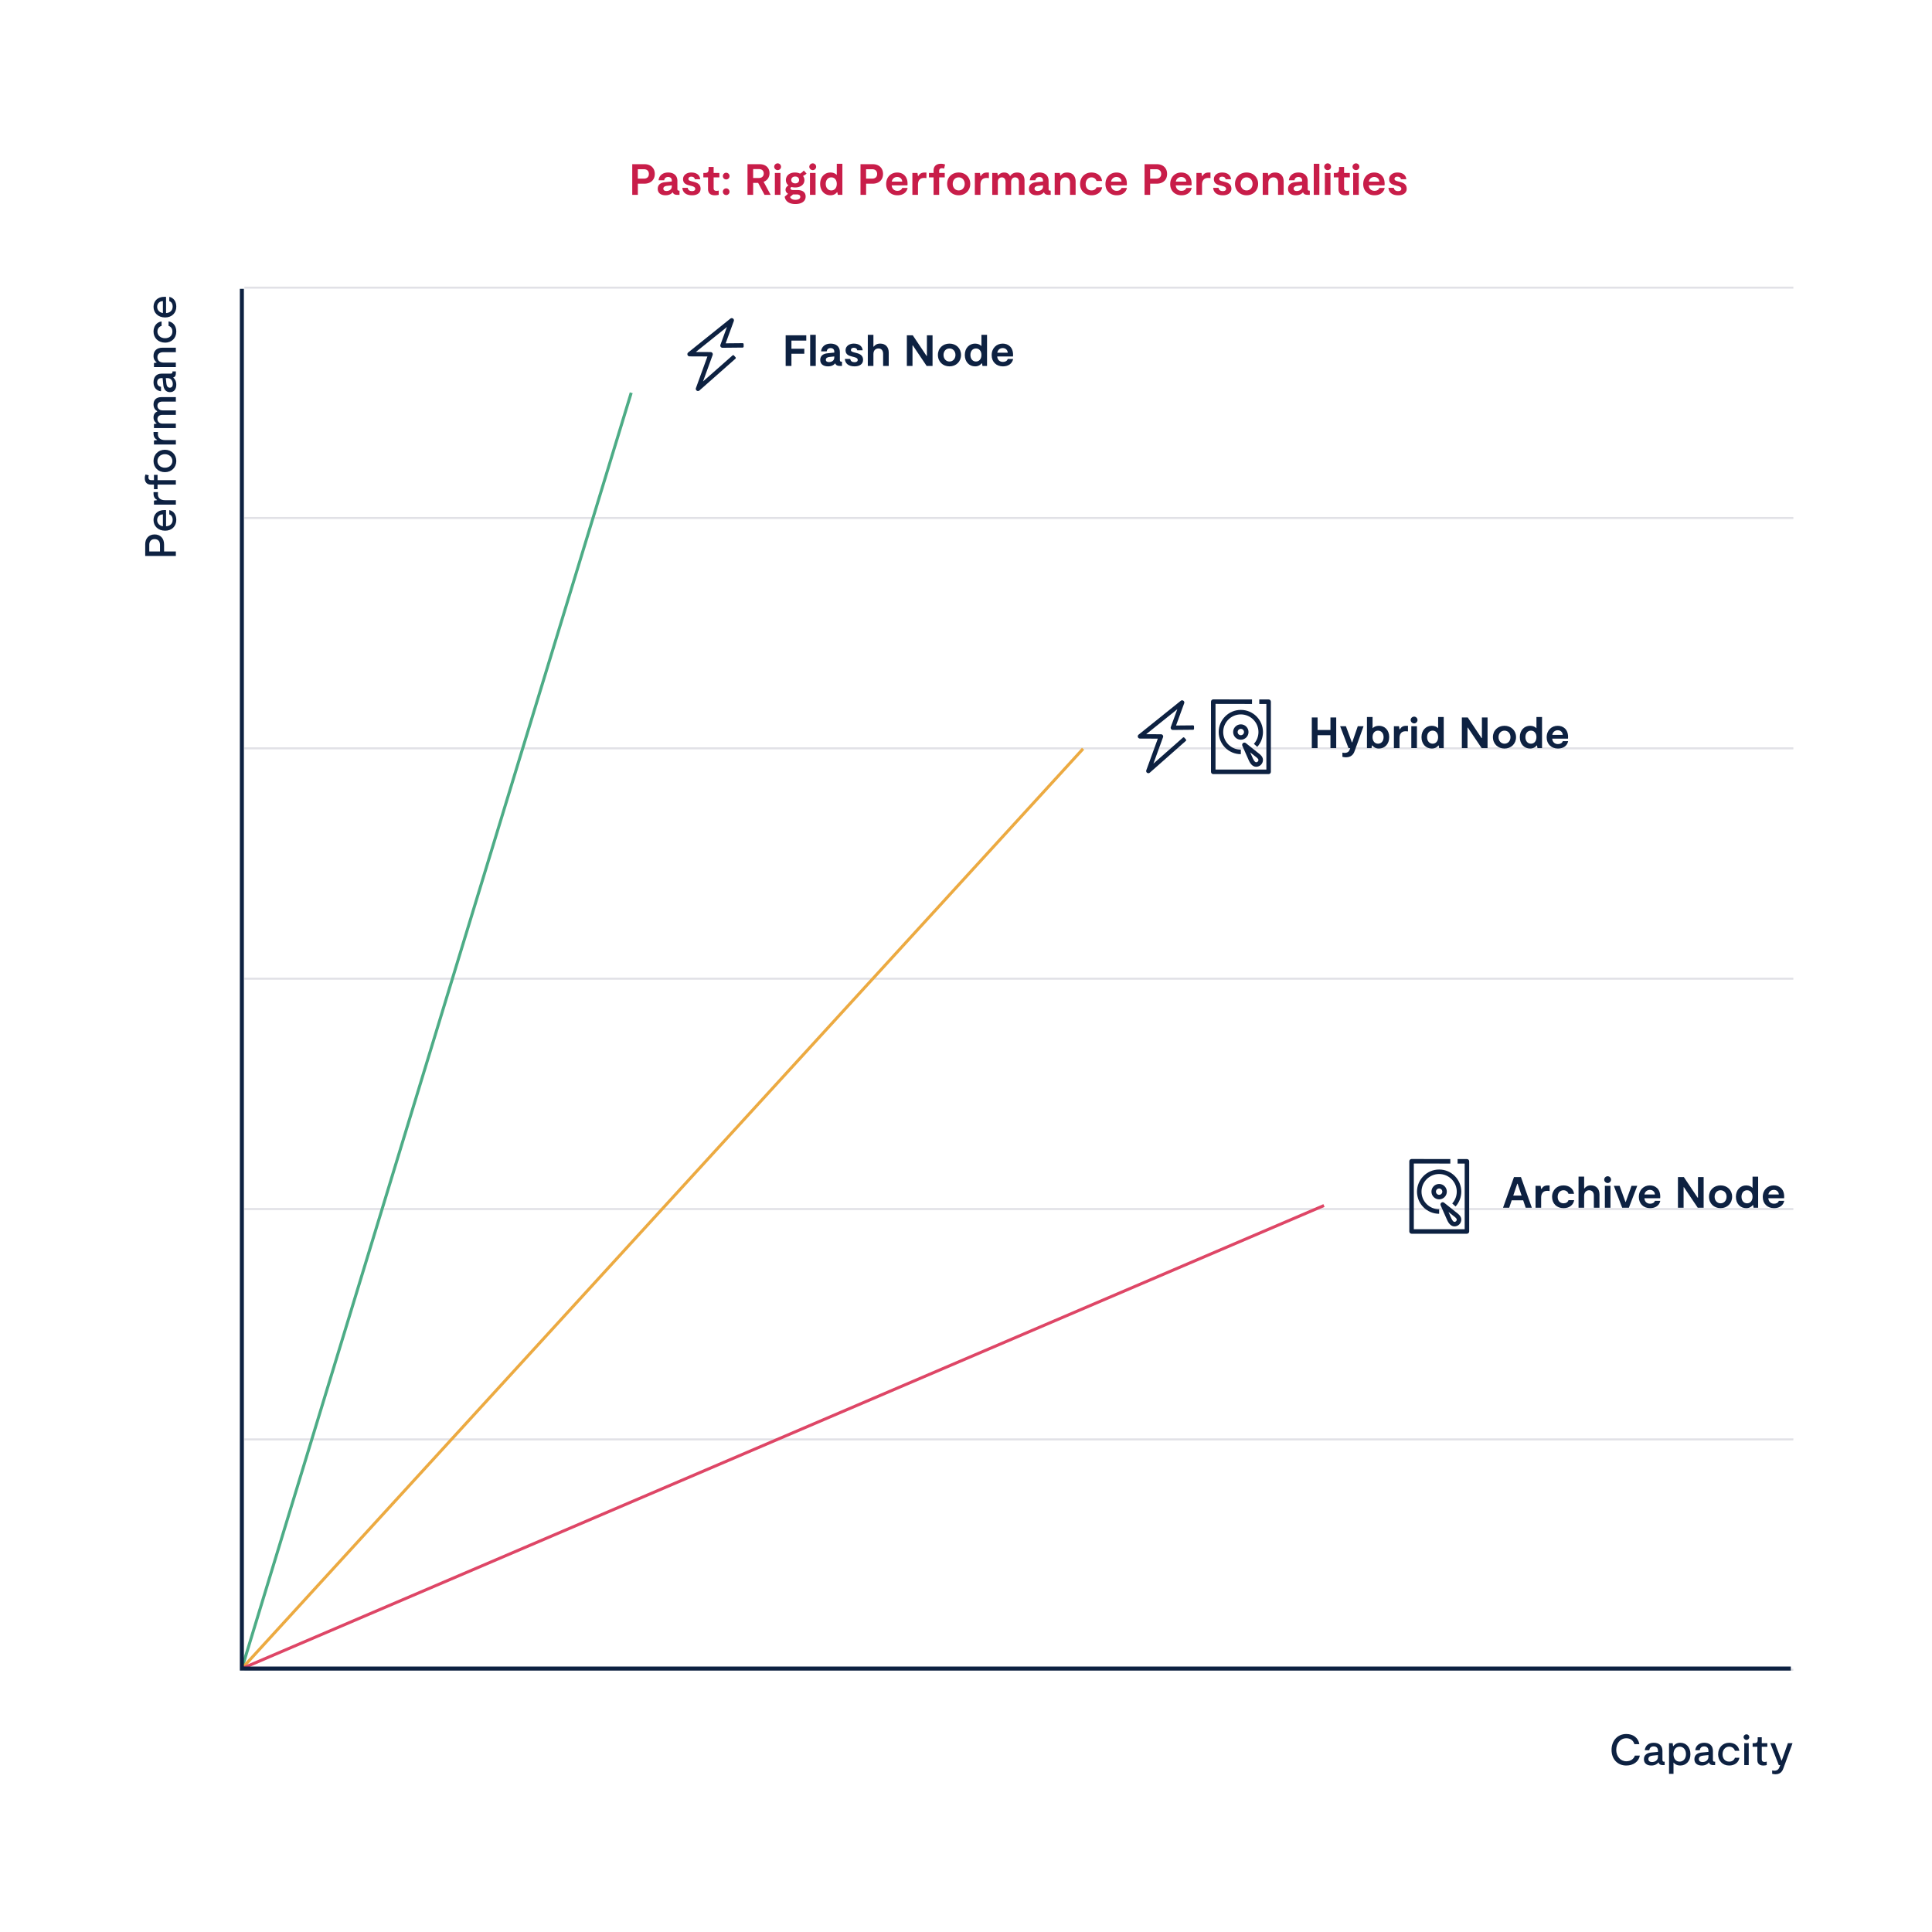 <svg xmlns="http://www.w3.org/2000/svg" id="Layer_1" viewBox="0 0 1920 1920"><defs><style>.cls-1{stroke:#ecaa41}.cls-1,.cls-2,.cls-3{stroke-width:3px}.cls-1,.cls-2,.cls-3,.cls-4,.cls-5{fill:none;stroke-miterlimit:10}.cls-2{stroke:#de4666}.cls-3{stroke:#4dac86}.cls-6{fill:#c81d49}.cls-7,.cls-8{fill:#0d2141}.cls-4{stroke:#e1e1e6;stroke-width:2px}.cls-5{stroke:#0d2141;stroke-width:4px}.cls-8{fill-rule:evenodd}</style></defs><path d="M242.87 1659.38h1539.34M242.87 1430.46h1539.34M242.87 1201.54h1539.34M242.87 972.61h1539.34M242.87 743.69h1539.34M242.87 514.77h1539.34M242.87 285.84h1539.34" class="cls-4"/><path d="M650.72 172.84c0 5.87-4 9.7-10.35 9.7h-6.48v11.09h-5.57v-30.45h12.22c6.26 0 10.18 3.96 10.18 9.66Zm-5.87 0c0-2.83-1.83-4.66-4.92-4.66h-6.05v9.35h5.92c3.35 0 5.05-1.87 5.05-4.7ZM675.28 189.45v4.18h-2.35c-2.04 0-3.65-.61-4.39-2.61-1.48 1.87-3.74 3.04-7.18 3.04-4.44 0-7.7-2.09-7.7-6.39s3.18-6.22 7.18-6.61l6.79-.7v-.91c0-2.39-1.52-3.57-3.65-3.57-2.35 0-3.57 1.3-3.92 3.26h-5.57c.44-4.52 3.92-7.7 9.48-7.7 5.09 0 9.22 2.57 9.22 8.4v7.96c0 1.13.52 1.65 1.57 1.65h.52Zm-7.66-5.26-4.87.52c-2 .22-3.52 1.04-3.52 2.74s1.35 2.35 3.09 2.35c2.35 0 5.31-1.13 5.31-4.57v-1.04ZM678.13 186.67h5.35c.3 2.35 2.04 3.26 4.26 3.26 1.7 0 3.18-.65 3.18-2.22 0-1.65-1.48-2.35-3.83-2.96l-2.04-.52c-2.92-.7-6.22-1.87-6.22-6.13s3.83-6.66 8.14-6.66c5.87 0 8.57 3.09 8.87 6.66h-5.35c-.22-1.57-1.44-2.52-3.48-2.52-1.7 0-2.87.83-2.87 2.22 0 1.52 1.48 1.91 3.57 2.48l2.04.52c3.78.96 6.48 2.7 6.48 6.79 0 4.48-3.83 6.48-8.44 6.48-6.13 0-9.35-2.91-9.66-7.4ZM703.63 187.71v-11.44h-4.65v-4.39h1.48c2.65 0 3.7-.96 3.7-3.31v-2.61h5.05v5.92h5.7v4.39h-5.7v10.7c0 1.22.3 2.7 2.91 2.7.65 0 1.48-.13 2.13-.3v4.22c-.96.22-2.26.48-3.83.48-6.09 0-6.79-3.96-6.79-6.35ZM718.37 175.01c0-1.87 1.52-3.35 3.31-3.35s3.31 1.48 3.31 3.35-1.48 3.31-3.31 3.31-3.31-1.48-3.31-3.31Zm0 15.53c0-1.87 1.52-3.35 3.31-3.35s3.31 1.48 3.31 3.35-1.48 3.31-3.31 3.31-3.31-1.48-3.31-3.31ZM759.78 193.63l-6.35-11.88h-4.96v11.88h-5.61v-30.45h12.05c6.09 0 9.83 3.61 9.83 8.96 0 4.13-2.26 7.18-5.87 8.57l7 12.92h-6.09Zm-11.31-16.75h5.79c2.96 0 4.74-1.87 4.74-4.44 0-2.7-1.78-4.39-4.74-4.39h-5.79v8.83ZM769.4 165.74c0-1.91 1.61-3.39 3.44-3.39s3.35 1.48 3.35 3.39c0 1.78-1.52 3.35-3.35 3.35s-3.44-1.57-3.44-3.35Zm.65 6.13h5.57v21.75h-5.57v-21.75ZM798.03 174.88a6.567 6.567 0 0 1 1.39 4.09c0 4.61-3.96 7.31-9.14 7.31-1.35 0-2.57-.17-3.65-.48-.7.35-1.04.83-1.04 1.44 0 1.26 1.39 1.65 2.87 1.65h4.26c5.22 0 7.92 2.52 7.92 6.44 0 4.66-3.92 7.44-10.22 7.44-6.92 0-10.14-3.44-10.57-7.31l3.31-2.92c-1.52-.83-2.48-2.26-2.48-4 0-2.04 1.35-3.39 2.91-4.26-1.61-1.26-2.57-3.04-2.57-5.31 0-4.26 3.44-7.53 9-7.53 1.91 0 3.65.39 5.05 1.09 1.39-.7 2.87-1.91 3.74-3.09l2.74 3.04c-.7.74-2.04 1.7-3.52 2.39Zm-6 18.36h-3.96l-2.87 2.44c.48 1.52 2.09 2.91 5.26 2.91 2.65 0 4.87-.96 4.87-2.96 0-1.83-1.7-2.39-3.31-2.39Zm2.09-14.36c0-2-1.44-3.44-3.83-3.44s-3.96 1.44-3.96 3.44 1.52 3.35 3.96 3.35 3.83-1.44 3.83-3.35ZM804.28 165.74c0-1.91 1.61-3.39 3.44-3.39s3.35 1.48 3.35 3.39c0 1.78-1.52 3.35-3.35 3.35s-3.44-1.57-3.44-3.35Zm.65 6.13h5.57v21.75h-5.57v-21.75ZM837.15 162.74v30.89h-4.52l-.48-2.57h-.39c-1.04 1.39-3.09 3-6.48 3-5.83 0-10.22-4.44-10.22-11.35s4.52-11.27 10.22-11.27c2.96 0 5.13 1.17 6.31 2.48v-11.18h5.57Zm-5.57 19.97c0-3.83-2.13-6.44-5.44-6.44s-5.53 2.61-5.53 6.44 2.22 6.53 5.53 6.53 5.44-2.61 5.44-6.53ZM877.56 172.84c0 5.87-4 9.7-10.35 9.7h-6.48v11.09h-5.57v-30.45h12.22c6.26 0 10.18 3.96 10.18 9.66Zm-5.87 0c0-2.83-1.83-4.66-4.92-4.66h-6.05v9.35h5.92c3.35 0 5.05-1.87 5.05-4.7ZM901.97 186.76c-.87 4.48-4.61 7.31-10.14 7.31-6.48 0-11.18-4.39-11.18-11.09 0-7.18 4.96-11.53 10.96-11.53 5.35 0 10.31 3.39 10.31 11.18 0 .52-.04 1-.09 1.61h-15.66c.22 3.13 2.26 5.39 5.66 5.39 2.44 0 4.18-1 4.79-2.87h5.35Zm-15.75-6.26h10.4c-.13-2.7-2.13-4.61-5-4.61s-5 2-5.39 4.61ZM906.71 171.88h5.05l.52 3.09h.35c1.35-2.17 2.83-3.52 6.48-3.52h1.57v5.57c-.78-.13-1.57-.17-2.35-.17-4.79 0-6.05 3.52-6.05 6.66v10.14h-5.57V171.9ZM933.34 171.88h5.53v4.39h-5.53v17.36h-5.57v-17.36h-4.57v-4.39h4.57v-2.35c0-4.52 3-6.79 7.27-6.79 1.78 0 3.13.39 4.18.74l-.96 4.05c-.74-.26-1.61-.35-2.22-.35-1.61 0-2.7.83-2.7 2.65v2.04ZM941.25 182.71c0-6.7 4.96-11.27 11.49-11.27s11.48 4.61 11.48 11.27-4.92 11.35-11.48 11.35-11.49-4.65-11.49-11.35Zm17.45 0c0-3.61-2.39-6.44-5.96-6.44s-5.92 2.83-5.92 6.44 2.35 6.53 5.92 6.53 5.96-2.87 5.96-6.53ZM968.79 171.88h5.05l.52 3.09h.35c1.35-2.17 2.83-3.52 6.48-3.52h1.57v5.57c-.78-.13-1.57-.17-2.35-.17-4.79 0-6.05 3.52-6.05 6.66v10.14h-5.57V171.9ZM986.08 171.88h5.09l.48 2.57h.35c1.17-1.61 3-3 5.96-3 3.44 0 4.96 1.87 5.7 3.44h.35c1.17-1.7 3.09-3.44 6.79-3.44 4.48 0 7.35 2.7 7.35 7.96v14.23h-5.57v-13.18c0-2.78-1.65-4.18-3.74-4.18-2.35 0-3.96 1.74-3.96 4.48v12.88h-5.57v-13.01c0-2.87-1.61-4.35-3.7-4.35s-3.96 1.44-3.96 4.44v12.92h-5.57v-21.75ZM1044.17 189.45v4.18h-2.35c-2.04 0-3.65-.61-4.39-2.61-1.48 1.87-3.74 3.04-7.18 3.04-4.44 0-7.7-2.09-7.7-6.39s3.18-6.22 7.18-6.61l6.79-.7v-.91c0-2.39-1.52-3.57-3.65-3.57-2.35 0-3.57 1.3-3.92 3.26h-5.57c.44-4.52 3.92-7.7 9.48-7.7 5.09 0 9.22 2.57 9.22 8.4v7.96c0 1.13.52 1.65 1.57 1.65h.52Zm-7.66-5.26-4.87.52c-2 .22-3.52 1.04-3.52 2.74s1.35 2.35 3.09 2.35c2.35 0 5.31-1.13 5.31-4.57v-1.04ZM1048.13 171.88h5.09l.48 2.57h.35c1.31-1.7 3.13-3 6.4-3 5.18 0 8.48 3.31 8.48 9v13.18h-5.57v-12.05c0-3.57-2.04-5.31-4.65-5.31s-5 1.7-5 5.57v11.79h-5.57v-21.75ZM1073.37 182.84c0-6.83 4.96-11.4 11.31-11.4 5.05 0 9.83 2.7 10.53 8.4h-5.57c-.48-2-2.35-3.57-4.96-3.57-3.31 0-5.74 2.7-5.74 6.57s2.26 6.4 5.83 6.4c2.52 0 4.22-1.13 4.92-3.13h5.61c-.74 4.87-4.87 7.96-10.53 7.96-6.79 0-11.4-4.65-11.4-11.22ZM1119.91 186.76c-.87 4.48-4.61 7.31-10.14 7.31-6.48 0-11.18-4.39-11.18-11.09 0-7.18 4.96-11.53 10.96-11.53 5.35 0 10.31 3.39 10.31 11.18 0 .52-.04 1-.09 1.61h-15.66c.22 3.13 2.26 5.39 5.66 5.39 2.44 0 4.18-1 4.79-2.87h5.35Zm-15.75-6.26h10.4c-.13-2.7-2.13-4.61-5-4.61s-5 2-5.39 4.61ZM1159.85 172.84c0 5.87-4 9.7-10.35 9.7h-6.48v11.09h-5.57v-30.45h12.22c6.26 0 10.18 3.96 10.18 9.66Zm-5.87 0c0-2.83-1.83-4.66-4.92-4.66h-6.05v9.35h5.92c3.35 0 5.05-1.87 5.05-4.7ZM1184.26 186.76c-.87 4.48-4.61 7.31-10.14 7.31-6.48 0-11.18-4.39-11.18-11.09 0-7.18 4.96-11.53 10.96-11.53 5.35 0 10.31 3.39 10.31 11.18 0 .52-.04 1-.09 1.61h-15.66c.22 3.13 2.26 5.39 5.66 5.39 2.44 0 4.18-1 4.79-2.87h5.35Zm-15.75-6.26h10.4c-.13-2.7-2.13-4.61-5-4.61s-5 2-5.39 4.61ZM1189 171.88h5.05l.52 3.09h.35c1.35-2.17 2.83-3.52 6.48-3.52h1.57v5.57c-.78-.13-1.57-.17-2.35-.17-4.79 0-6.05 3.52-6.05 6.66v10.14H1189V171.9ZM1205.65 186.67h5.35c.3 2.35 2.04 3.26 4.26 3.26 1.7 0 3.18-.65 3.18-2.22 0-1.65-1.48-2.35-3.83-2.96l-2.04-.52c-2.91-.7-6.22-1.87-6.22-6.13s3.83-6.66 8.13-6.66c5.87 0 8.57 3.09 8.88 6.66h-5.35c-.22-1.57-1.44-2.52-3.48-2.52-1.7 0-2.87.83-2.87 2.22 0 1.52 1.48 1.91 3.57 2.48l2.04.52c3.79.96 6.48 2.7 6.48 6.79 0 4.48-3.83 6.48-8.44 6.48-6.13 0-9.35-2.91-9.66-7.4ZM1227.34 182.71c0-6.7 4.96-11.27 11.49-11.27s11.48 4.61 11.48 11.27-4.92 11.35-11.48 11.35-11.49-4.65-11.49-11.35Zm17.45 0c0-3.61-2.39-6.44-5.96-6.44s-5.92 2.83-5.92 6.44 2.35 6.53 5.92 6.53 5.96-2.87 5.96-6.53ZM1254.88 171.88h5.09l.48 2.57h.35c1.31-1.7 3.13-3 6.4-3 5.18 0 8.48 3.31 8.48 9v13.18h-5.57v-12.05c0-3.57-2.04-5.31-4.65-5.31s-5 1.7-5 5.57v11.79h-5.57v-21.75ZM1301.66 189.45v4.18h-2.35c-2.04 0-3.65-.61-4.39-2.61-1.48 1.87-3.74 3.04-7.18 3.04-4.44 0-7.7-2.09-7.7-6.39s3.18-6.22 7.18-6.61l6.79-.7v-.91c0-2.39-1.52-3.57-3.65-3.57-2.35 0-3.57 1.3-3.92 3.26h-5.57c.44-4.52 3.92-7.7 9.48-7.7 5.09 0 9.22 2.57 9.22 8.4v7.96c0 1.13.52 1.65 1.57 1.65h.52Zm-7.66-5.26-4.87.52c-2 .22-3.52 1.04-3.52 2.74s1.35 2.35 3.09 2.35c2.35 0 5.31-1.13 5.31-4.57v-1.04ZM1305.59 162.74h5.57v30.89h-5.57v-30.89ZM1315.98 165.74c0-1.91 1.61-3.39 3.44-3.39s3.35 1.48 3.35 3.39c0 1.78-1.52 3.35-3.35 3.35s-3.44-1.57-3.44-3.35Zm.65 6.13h5.57v21.75h-5.57v-21.75ZM1330.17 187.71v-11.44h-4.65v-4.39h1.48c2.65 0 3.7-.96 3.7-3.31v-2.61h5.05v5.92h5.7v4.39h-5.7v10.7c0 1.22.3 2.7 2.92 2.7.65 0 1.48-.13 2.13-.3v4.22c-.96.22-2.26.48-3.83.48-6.09 0-6.79-3.96-6.79-6.35ZM1344.12 165.74c0-1.91 1.61-3.39 3.44-3.39s3.35 1.48 3.35 3.39c0 1.78-1.52 3.35-3.35 3.35s-3.44-1.57-3.44-3.35Zm.65 6.13h5.57v21.75h-5.57v-21.75ZM1376.08 186.76c-.87 4.48-4.61 7.31-10.14 7.31-6.48 0-11.18-4.39-11.18-11.09 0-7.18 4.96-11.53 10.96-11.53 5.35 0 10.31 3.39 10.31 11.18 0 .52-.04 1-.09 1.61h-15.66c.22 3.13 2.26 5.39 5.66 5.39 2.44 0 4.18-1 4.79-2.87h5.35Zm-15.75-6.26h10.4c-.13-2.7-2.13-4.61-5-4.61s-5 2-5.39 4.61ZM1379.84 186.67h5.35c.3 2.35 2.04 3.26 4.26 3.26 1.7 0 3.18-.65 3.18-2.22 0-1.65-1.48-2.35-3.83-2.96l-2.04-.52c-2.91-.7-6.22-1.87-6.22-6.13s3.83-6.66 8.13-6.66c5.87 0 8.57 3.09 8.88 6.66h-5.35c-.22-1.57-1.44-2.52-3.48-2.52-1.7 0-2.87.83-2.87 2.22 0 1.52 1.48 1.91 3.57 2.48l2.04.52c3.79.96 6.48 2.7 6.48 6.79 0 4.48-3.83 6.48-8.44 6.48-6.13 0-9.35-2.91-9.66-7.4Z" class="cls-6"/><path d="M153.62 531.11c5.74 0 9.44 3.87 9.44 10.01v6.92h11.7v4.44h-30.45v-11.57c0-6 3.79-9.79 9.31-9.79Zm.04 4.66c-3.35 0-5.31 2.22-5.31 5.57v6.7h10.66v-6.48c0-3.74-2.09-5.79-5.35-5.79ZM165.02 506.94v16.1c3.87-.22 6.57-2.57 6.57-6.4 0-2.74-1.13-4.74-3.35-5.44v-4.26c4.35.91 6.96 4.57 6.96 9.7 0 6.26-4.39 10.75-11.09 10.75-7.09 0-11.53-4.65-11.53-10.57 0-5.31 3.52-9.96 11.01-9.96.44 0 .87.04 1.44.09Zm-3.13 16.05v-11.83c-3.35.04-5.7 2.31-5.7 5.66s2.52 5.74 5.7 6.18ZM153.01 501.5v-4l3.05-.43v-.3c-2.04-1.17-3.48-2.7-3.48-6.31v-1.39h4.44c-.09.7-.13 1.39-.13 2.13 0 4.13 3.18 5.87 6.92 5.87h10.96v4.44h-21.75ZM153.01 477.16v-5.26h3.57v5.26h18.18v4.44h-18.18v4.52h-3.57v-4.52h-3.13c-3.96 0-6-2.57-6-6.39 0-1.61.35-2.78.7-3.65l3.26.78c-.26.7-.35 1.52-.35 2.09 0 1.83.96 2.74 2.74 2.74h2.78ZM163.89 469.23c-6.61 0-11.31-4.7-11.31-11.09s4.74-11.18 11.31-11.18 11.31 4.79 11.31 11.18-4.79 11.09-11.31 11.09Zm0-17.88c-4.09 0-7.44 2.74-7.44 6.79s3.35 6.7 7.44 6.7 7.44-2.65 7.44-6.7-3.39-6.79-7.44-6.79ZM153.01 441.76v-4l3.05-.43v-.3c-2.04-1.17-3.48-2.7-3.48-6.31v-1.39h4.44c-.09.7-.13 1.39-.13 2.13 0 4.13 3.18 5.87 6.92 5.87h10.96v4.44h-21.75ZM153.01 425.4v-4l2.57-.43v-.3c-1.61-1.13-3-2.92-3-5.92 0-3.52 2.09-5.13 3.7-5.83v-.3c-1.83-1.09-3.7-3-3.7-6.74 0-4.26 2.57-7.22 7.74-7.22h14.44v4.44h-13.57c-3.26 0-4.74 1.91-4.74 4.18 0 2.7 2.09 4.57 5.22 4.57h13.09v4.44H161.4c-3.31 0-4.96 1.87-4.96 4.18 0 2.17 1.61 4.52 5.13 4.52h13.18v4.44H153ZM171.41 369.09h3.35v2c0 2.04-.65 3.48-2.7 4.09 1.87 1.48 3.13 3.87 3.13 7.13 0 4.22-2 7.4-6.26 7.4s-6.26-3.13-6.66-7.31l-.65-6.66h-1.09c-2.78 0-4.35 1.57-4.35 4.26s1.57 4.05 3.83 4.44v4.39c-4.31-.39-7.44-3.61-7.44-8.83s2.7-8.7 8.14-8.7h8.92c1.22 0 1.78-.57 1.78-1.65v-.57Zm-6.61 6.66.52 5.18c.22 2.57 1.35 4.35 3.44 4.35s2.96-1.65 2.96-3.61c0-2.7-1.39-5.92-5.31-5.92h-1.61ZM153.01 364.76v-4l2.61-.43v-.3c-1.65-1.22-3.05-3-3.05-6.35 0-4.83 3.09-8.13 8.7-8.13h13.49v4.44h-12.53c-4 0-5.79 2.17-5.79 4.96s1.83 5.39 6.13 5.39h12.18v4.44H153ZM164.02 340.49c-6.7 0-11.44-4.65-11.44-10.96 0-4.92 2.74-9.35 8-10.09v4.44c-2.26.52-4.13 2.61-4.13 5.66 0 3.83 3.22 6.57 7.57 6.57s7.31-2.52 7.31-6.61c0-3-1.48-4.87-3.83-5.7v-4.44c4.7.78 7.7 4.74 7.7 10.14 0 6.7-4.79 11.01-11.18 11.01ZM165.02 295.03v16.1c3.87-.22 6.57-2.57 6.57-6.4 0-2.74-1.13-4.74-3.35-5.44v-4.26c4.35.91 6.96 4.57 6.96 9.7 0 6.26-4.39 10.75-11.09 10.75-7.09 0-11.53-4.65-11.53-10.57 0-5.31 3.52-9.96 11.01-9.96.44 0 .87.04 1.44.09Zm-3.13 16.05v-11.83c-3.35.04-5.7 2.31-5.7 5.66s2.52 5.74 5.7 6.18ZM1616.21 1754.55c-8.96 0-14.66-6.53-14.66-15.53s5.87-15.79 14.66-15.79c6.66 0 11.88 3.65 12.96 10.09h-4.92c-1-3.52-3.87-5.87-8-5.87-6.09 0-10.05 5.18-10.05 11.57s4.18 11.31 10.01 11.31c4.35 0 7.44-2.31 8.53-5.66h4.92c-1.09 6.09-6.57 9.88-13.44 9.88ZM1654.33 1750.77v3.35h-2c-2.04 0-3.48-.65-4.09-2.7-1.48 1.87-3.87 3.13-7.13 3.13-4.22 0-7.4-2-7.4-6.26s3.13-6.26 7.31-6.66l6.66-.65v-1.09c0-2.78-1.57-4.35-4.26-4.35s-4.05 1.57-4.44 3.83h-4.39c.39-4.31 3.61-7.44 8.83-7.44s8.7 2.7 8.7 8.13v8.92c0 1.22.57 1.78 1.65 1.78h.57Zm-6.66-6.61-5.18.52c-2.57.22-4.35 1.35-4.35 3.44s1.65 2.96 3.61 2.96c2.7 0 5.92-1.39 5.92-5.31v-1.61ZM1679.94 1743.28c0 6.96-4.39 11.27-10.09 11.27-3.35 0-5.61-1.52-6.74-2.96v11.22h-4.44v-30.45h3.61l.39 2.91h.3c1.09-1.48 3.22-3.35 6.87-3.35 5.83 0 10.09 4.48 10.09 11.35Zm-4.44 0c0-4.48-2.57-7.48-6.31-7.48s-6.09 3-6.09 7.48 2.39 7.4 6.09 7.4 6.31-3 6.31-7.4ZM1704.49 1750.77v3.35h-2c-2.04 0-3.48-.65-4.09-2.7-1.48 1.87-3.87 3.13-7.13 3.13-4.22 0-7.4-2-7.4-6.26s3.13-6.26 7.31-6.66l6.66-.65v-1.09c0-2.78-1.57-4.35-4.26-4.35s-4.05 1.57-4.44 3.83h-4.39c.39-4.31 3.61-7.44 8.83-7.44s8.7 2.7 8.7 8.13v8.92c0 1.22.57 1.78 1.65 1.78h.57Zm-6.66-6.61-5.18.52c-2.57.22-4.35 1.35-4.35 3.44s1.65 2.96 3.61 2.96c2.7 0 5.92-1.39 5.92-5.31v-1.61ZM1707.47 1743.37c0-6.7 4.65-11.44 10.96-11.44 4.92 0 9.35 2.74 10.09 8h-4.44c-.52-2.26-2.61-4.13-5.66-4.13-3.83 0-6.57 3.22-6.57 7.57s2.52 7.31 6.61 7.31c3 0 4.87-1.48 5.7-3.83h4.44c-.78 4.7-4.74 7.7-10.14 7.7-6.7 0-11.01-4.79-11.01-11.18ZM1732.77 1726.32c0-1.57 1.31-2.78 2.87-2.78s2.78 1.22 2.78 2.78-1.26 2.83-2.78 2.83-2.87-1.3-2.87-2.83Zm.65 6.05h4.44v21.75h-4.44v-21.75ZM1746.43 1748.85v-12.92h-4.7v-3.57h1.52c2.57 0 3.52-.91 3.52-3.26v-2.65h4.05v5.92h5.53v3.57h-5.53v12.31c0 1.44.52 2.74 2.83 2.74.7 0 1.48-.13 2.13-.35v3.44c-.83.22-1.96.48-3.39.48-5.09 0-5.96-3.22-5.96-5.7ZM1761.16 1762.77v-3.35c.78.17 1.65.3 2.31.3 2 0 3.79-.83 4.74-3.13l.96-2.48h-1.44l-8.4-21.75h4.61l6.44 17.18h.35l6.05-17.18h4.61l-9.05 24.88c-.61 1.78-2.17 6-7.92 6-1.35 0-2.39-.26-3.26-.48ZM786.52 338.47v8.09h12.79v5h-12.79v12.09h-5.74V333.2h20.49v5.26h-14.75ZM805.13 332.77h5.57v30.89h-5.57v-30.89ZM836.76 359.48v4.18h-2.35c-2.04 0-3.65-.61-4.39-2.61-1.48 1.87-3.74 3.04-7.18 3.04-4.44 0-7.7-2.09-7.7-6.39s3.18-6.22 7.18-6.61l6.79-.7v-.91c0-2.39-1.52-3.57-3.65-3.57-2.35 0-3.57 1.3-3.92 3.26h-5.57c.44-4.52 3.92-7.7 9.48-7.7 5.09 0 9.22 2.57 9.22 8.4v7.96c0 1.13.52 1.65 1.57 1.65h.52Zm-7.66-5.26-4.87.52c-2 .22-3.52 1.04-3.52 2.74s1.35 2.35 3.09 2.35c2.35 0 5.31-1.13 5.31-4.57v-1.04ZM839.62 356.69h5.35c.3 2.35 2.04 3.26 4.26 3.26 1.7 0 3.17-.65 3.17-2.22 0-1.65-1.48-2.35-3.83-2.96l-2.04-.52c-2.92-.7-6.22-1.87-6.22-6.13s3.83-6.66 8.14-6.66c5.87 0 8.57 3.09 8.87 6.66h-5.35c-.22-1.57-1.44-2.52-3.48-2.52-1.7 0-2.87.83-2.87 2.22 0 1.52 1.48 1.91 3.57 2.48l2.04.52c3.78.96 6.48 2.7 6.48 6.79 0 4.48-3.83 6.48-8.44 6.48-6.13 0-9.35-2.91-9.66-7.39ZM883.21 350.47v13.18h-5.57V351.6c0-3.57-2.04-5.31-4.65-5.31s-5 1.7-5 5.57v11.79h-5.57v-30.89h5.57v11.7h.35c1.31-1.7 3.13-3 6.4-3 5.18 0 8.48 3.31 8.48 9ZM926.75 333.2v30.45h-5.87l-13.7-20.36h-.35v20.36h-5.61V333.2h5.87l13.7 20.49h.35V333.2h5.61ZM932.09 352.74c0-6.7 4.96-11.27 11.49-11.27s11.48 4.61 11.48 11.27-4.92 11.35-11.48 11.35-11.49-4.65-11.49-11.35Zm17.44 0c0-3.61-2.39-6.44-5.96-6.44s-5.92 2.83-5.92 6.44 2.35 6.53 5.92 6.53 5.96-2.87 5.96-6.53ZM980.91 332.77v30.89h-4.52l-.48-2.57h-.39c-1.04 1.39-3.09 3-6.48 3-5.83 0-10.22-4.44-10.22-11.35s4.52-11.27 10.22-11.27c2.96 0 5.13 1.17 6.31 2.48v-11.18h5.57Zm-5.57 19.97c0-3.83-2.13-6.44-5.44-6.44s-5.52 2.61-5.52 6.44 2.22 6.53 5.52 6.53 5.44-2.61 5.44-6.53ZM1006.83 356.78c-.87 4.48-4.61 7.31-10.14 7.31-6.48 0-11.18-4.39-11.18-11.09 0-7.18 4.96-11.53 10.96-11.53 5.35 0 10.31 3.39 10.31 11.18 0 .52-.04 1-.09 1.61h-15.66c.22 3.13 2.26 5.39 5.66 5.39 2.44 0 4.18-1 4.79-2.87h5.35Zm-15.75-6.26h10.4c-.13-2.7-2.13-4.61-5-4.61s-5 2-5.39 4.61ZM1327.92 713.01v30.45h-5.74v-12.83h-12.79v12.83h-5.74v-30.45h5.74v12.44h12.79v-12.44h5.74ZM1334.07 752.11v-4.13c.83.17 1.61.26 2.26.26 2.04 0 3.92-.74 4.79-2.91l.74-1.87h-1.74l-8.31-21.75h5.74l5.92 16.05h.35l5.53-16.05h5.74l-8.79 24.45c-.65 1.91-2.35 6.44-8.7 6.44-1.44 0-2.52-.22-3.52-.48ZM1380.56 732.54c0 6.92-4.39 11.35-10.22 11.35-3.39 0-5.44-1.61-6.48-3h-.39l-.48 2.57h-4.52v-30.89h5.57v11.18c1.17-1.3 3.35-2.48 6.31-2.48 5.7 0 10.22 4.18 10.22 11.27Zm-5.57 0c0-3.83-2.22-6.44-5.53-6.44s-5.44 2.61-5.44 6.44 2.13 6.53 5.44 6.53 5.53-2.61 5.53-6.53ZM1385.25 721.71h5.05l.52 3.09h.35c1.35-2.17 2.83-3.52 6.48-3.52h1.57v5.57c-.78-.13-1.57-.17-2.35-.17-4.79 0-6.05 3.52-6.05 6.66v10.14h-5.57v-21.75ZM1401.9 715.57c0-1.91 1.61-3.39 3.44-3.39s3.35 1.48 3.35 3.39c0 1.78-1.52 3.35-3.35 3.35s-3.44-1.57-3.44-3.35Zm.65 6.13h5.57v21.75h-5.57V721.7ZM1434.76 712.57v30.89h-4.52l-.48-2.57h-.39c-1.04 1.39-3.09 3-6.48 3-5.83 0-10.22-4.44-10.22-11.35s4.52-11.27 10.22-11.27c2.96 0 5.13 1.17 6.31 2.48v-11.18h5.57Zm-5.57 19.97c0-3.83-2.13-6.44-5.44-6.44s-5.52 2.61-5.52 6.44 2.22 6.53 5.52 6.53 5.44-2.61 5.44-6.53ZM1478.31 713.01v30.45h-5.87l-13.7-20.36h-.35v20.36h-5.61v-30.45h5.87l13.7 20.49h.35v-20.49h5.61ZM1483.65 732.54c0-6.7 4.96-11.27 11.49-11.27s11.48 4.61 11.48 11.27-4.92 11.35-11.48 11.35-11.49-4.65-11.49-11.35Zm17.45 0c0-3.61-2.39-6.44-5.96-6.44s-5.92 2.83-5.92 6.44 2.35 6.53 5.92 6.53 5.96-2.87 5.96-6.53ZM1532.47 712.57v30.89h-4.52l-.48-2.57h-.39c-1.04 1.39-3.09 3-6.48 3-5.83 0-10.22-4.44-10.22-11.35s4.52-11.27 10.22-11.27c2.96 0 5.13 1.17 6.31 2.48v-11.18h5.57Zm-5.57 19.97c0-3.83-2.13-6.44-5.44-6.44s-5.52 2.61-5.52 6.44 2.22 6.53 5.52 6.53 5.44-2.61 5.44-6.53ZM1558.39 736.58c-.87 4.48-4.61 7.31-10.14 7.31-6.48 0-11.18-4.39-11.18-11.09 0-7.18 4.96-11.53 10.96-11.53 5.35 0 10.31 3.39 10.31 11.18 0 .52-.04 1-.09 1.61h-15.66c.22 3.13 2.26 5.39 5.66 5.39 2.44 0 4.18-1 4.79-2.87h5.35Zm-15.75-6.26h10.4c-.13-2.7-2.13-4.61-5-4.61s-5 2-5.39 4.61ZM1513.71 1192.87h-11.4l-2.48 7.35h-6.13l10.88-30.45h6.92l10.83 30.45h-6.13l-2.48-7.35Zm-1.57-4.74-3.96-11.75h-.35l-3.96 11.75h8.27ZM1526.01 1178.47h5.05l.52 3.09h.35c1.35-2.17 2.83-3.52 6.48-3.52h1.57v5.57c-.78-.13-1.57-.17-2.35-.17-4.79 0-6.05 3.52-6.05 6.66v10.14h-5.57v-21.75ZM1542.44 1189.43c0-6.83 4.96-11.4 11.31-11.4 5.05 0 9.83 2.7 10.53 8.4h-5.57c-.48-2-2.35-3.57-4.96-3.57-3.31 0-5.74 2.7-5.74 6.57s2.26 6.4 5.83 6.4c2.52 0 4.22-1.13 4.92-3.13h5.61c-.74 4.87-4.87 7.96-10.53 7.96-6.79 0-11.4-4.65-11.4-11.22ZM1589.53 1187.04v13.18h-5.57v-12.05c0-3.57-2.04-5.31-4.65-5.31s-5 1.7-5 5.57v11.79h-5.57v-30.89h5.57v11.7h.35c1.31-1.7 3.13-3 6.4-3 5.18 0 8.48 3.31 8.48 9ZM1594.25 1172.34c0-1.91 1.61-3.39 3.44-3.39s3.35 1.48 3.35 3.39c0 1.78-1.52 3.35-3.35 3.35s-3.44-1.57-3.44-3.35Zm.65 6.13h5.57v21.75h-5.57v-21.75ZM1603.8 1178.47h5.74l5.79 15.96h.35l5.7-15.96h5.7l-8.31 21.75h-6.66l-8.31-21.75ZM1649.99 1193.35c-.87 4.48-4.61 7.31-10.14 7.31-6.48 0-11.18-4.39-11.18-11.09 0-7.18 4.96-11.53 10.96-11.53 5.35 0 10.31 3.39 10.31 11.18 0 .52-.04 1-.09 1.61h-15.66c.22 3.13 2.26 5.39 5.66 5.39 2.44 0 4.18-1 4.79-2.87h5.35Zm-15.75-6.26h10.4c-.13-2.7-2.13-4.61-5-4.61s-5 2-5.39 4.61ZM1693.06 1169.77v30.45h-5.87l-13.7-20.36h-.35v20.36h-5.61v-30.45h5.87l13.7 20.49h.35v-20.49h5.61ZM1698.4 1189.3c0-6.7 4.96-11.27 11.49-11.27s11.48 4.61 11.48 11.27-4.92 11.35-11.48 11.35-11.49-4.65-11.49-11.35Zm17.45 0c0-3.61-2.39-6.44-5.96-6.44s-5.92 2.83-5.92 6.44 2.35 6.53 5.92 6.53 5.96-2.87 5.96-6.53ZM1747.22 1169.34v30.89h-4.52l-.48-2.57h-.39c-1.04 1.39-3.09 3-6.48 3-5.83 0-10.22-4.44-10.22-11.35s4.52-11.27 10.22-11.27c2.96 0 5.13 1.17 6.31 2.48v-11.18h5.57Zm-5.57 19.97c0-3.83-2.13-6.44-5.44-6.44s-5.52 2.61-5.52 6.44 2.22 6.53 5.52 6.53 5.44-2.61 5.44-6.53ZM1773.14 1193.35c-.87 4.48-4.61 7.31-10.14 7.31-6.48 0-11.18-4.39-11.18-11.09 0-7.18 4.96-11.53 10.96-11.53 5.35 0 10.31 3.39 10.31 11.18 0 .52-.04 1-.09 1.61h-15.66c.22 3.13 2.26 5.39 5.66 5.39 2.44 0 4.18-1 4.79-2.87h5.35Zm-15.75-6.26h10.4c-.13-2.7-2.13-4.61-5-4.61s-5 2-5.39 4.61Z" class="cls-7"/><path d="M240.36 1658.2 627.29 390.32" class="cls-3"/><path d="m240.36 1658.2 835.99-914.07" class="cls-1"/><path d="m240.36 1658.2 1075.41-460.16" class="cls-2"/><path d="M240.36 287.03V1658.2H1779.7" class="cls-5"/><path d="M728.46 316.57c.8.57 1.12 1.61.78 2.53l-8.09 22.1 16.86-.16c.55 0 1 .44 1 .99l.02 2.39c0 .55-.44 1-.99 1l-20.02.19c-.72 0-1.39-.34-1.81-.93-.41-.59-.51-1.34-.27-2.01l6.48-17.69-30.93 24.84 14.68.07a2.19 2.19 0 0 1 2.05 2.94l-9.56 26.24L728 353.19a.995.995 0 0 1 1.4.09l1.58 1.79c.36.41.32 1.04-.09 1.4l-35.79 31.57c-.75.66-1.85.73-2.68.17a2.175 2.175 0 0 1-.82-2.56l11.44-31.4-17.74-.08c-.93 0-1.75-.59-2.06-1.47-.31-.87-.03-1.85.7-2.43l41.87-33.62c.77-.62 1.85-.64 2.65-.07ZM1176.05 696.38c.8.57 1.12 1.61.78 2.53l-8.09 22.1 16.86-.16c.55 0 1 .44 1 .99l.02 2.39c0 .55-.44 1-.99 1l-20.02.19c-.72 0-1.39-.34-1.81-.93-.41-.59-.51-1.34-.27-2.01l6.48-17.69-30.93 24.84 14.68.07a2.19 2.19 0 0 1 2.05 2.94l-9.56 26.24 29.34-25.88a.995.995 0 0 1 1.4.09l1.58 1.79c.36.41.32 1.04-.09 1.4l-35.79 31.57c-.75.66-1.85.73-2.68.17a2.175 2.175 0 0 1-.82-2.56l11.44-31.4-17.74-.08c-.93 0-1.75-.59-2.06-1.47-.31-.87-.03-1.85.7-2.43l41.87-33.62c.77-.62 1.85-.64 2.65-.07Z" class="cls-8"/><path d="M1260.74 769.3h-55.03c-1.24 0-2.24-1-2.24-2.24v-69.77c0-.6.24-1.17.66-1.59.42-.42.99-.65 1.59-.66l38.52.07v4.48l-36.28-.07v65.28h50.54v-65.22h-7.04v-4.48h9.28c1.24 0 2.24 1 2.24 2.24v69.7c0 1.24-1 2.24-2.24 2.24Zm-27.62-24.29c-9.66 0-17.52-7.86-17.52-17.52s7.86-17.52 17.52-17.52 17.52 7.86 17.52 17.52c0 4.35-1.6 8.52-4.52 11.74l3.33 3.01c3.66-4.05 5.68-9.29 5.68-14.75 0-12.13-9.87-22-22-22s-22 9.87-22 22 9.87 22 22 22v-4.48Zm7.64-17.52c0-4.21-3.43-7.64-7.64-7.64s-7.64 3.43-7.64 7.64 3.43 7.64 7.64 7.64 7.64-3.43 7.64-7.64Zm-4.48 0c0 1.74-1.42 3.16-3.16 3.16s-3.16-1.42-3.16-3.16 1.42-3.16 3.16-3.16 3.16 1.42 3.16 3.16Zm18.84 27.77c0-3.42-2.9-5.61-5.02-7.21-.15-.11-.3-.22-.44-.33-1.42-1.08-11.48-9.17-11.58-9.25-.8-.65-1.95-.66-2.77-.03-.82.63-1.11 1.73-.69 2.68.24.54 5.82 13.29 6.52 14.76.72 1.52 2.92 6.13 7.22 6.13 3.72 0 6.75-3.03 6.75-6.75Zm-9.93-1.31c-.28-.58-1.44-3.21-2.79-6.26 2.08 1.67 3.96 3.16 4.54 3.6.15.11.3.23.46.35 1.44 1.09 3.23 2.44 3.23 3.62 0 1.25-1.02 2.27-2.27 2.27-.67 0-1.77-.62-3.18-3.58ZM1457.82 1226.06h-55.03c-1.24 0-2.24-1-2.24-2.24v-69.77c0-.6.24-1.17.66-1.59.42-.42.99-.65 1.59-.66l38.52.07v4.48l-36.28-.07v65.28h50.54v-65.22h-7.04v-4.48h9.28c1.24 0 2.24 1 2.24 2.24v69.7c0 1.24-1 2.24-2.24 2.24Zm-27.62-24.29c-9.66 0-17.52-7.86-17.52-17.52s7.86-17.52 17.52-17.52 17.52 7.86 17.52 17.52c0 4.35-1.6 8.52-4.52 11.74l3.33 3.01c3.66-4.05 5.68-9.29 5.68-14.75 0-12.13-9.87-22-22-22s-22 9.87-22 22 9.87 22 22 22v-4.48Zm7.64-17.52c0-4.21-3.43-7.64-7.64-7.64s-7.64 3.43-7.64 7.64 3.43 7.64 7.64 7.64 7.64-3.43 7.64-7.64Zm-4.48 0c0 1.74-1.42 3.16-3.16 3.16s-3.16-1.42-3.16-3.16 1.42-3.16 3.16-3.16 3.16 1.42 3.16 3.16Zm18.84 27.77c0-3.42-2.9-5.61-5.02-7.21-.15-.11-.3-.22-.44-.33-1.42-1.08-11.48-9.17-11.58-9.25-.8-.65-1.95-.66-2.77-.03-.82.63-1.11 1.73-.69 2.68.24.54 5.82 13.29 6.52 14.76.72 1.52 2.92 6.13 7.22 6.13 3.72 0 6.75-3.03 6.75-6.75Zm-9.93-1.31c-.28-.58-1.44-3.21-2.79-6.26 2.08 1.67 3.96 3.16 4.54 3.6.15.11.3.23.46.35 1.44 1.09 3.23 2.44 3.23 3.62 0 1.25-1.02 2.27-2.27 2.27-.67 0-1.77-.62-3.18-3.58Z" class="cls-7"/></svg>